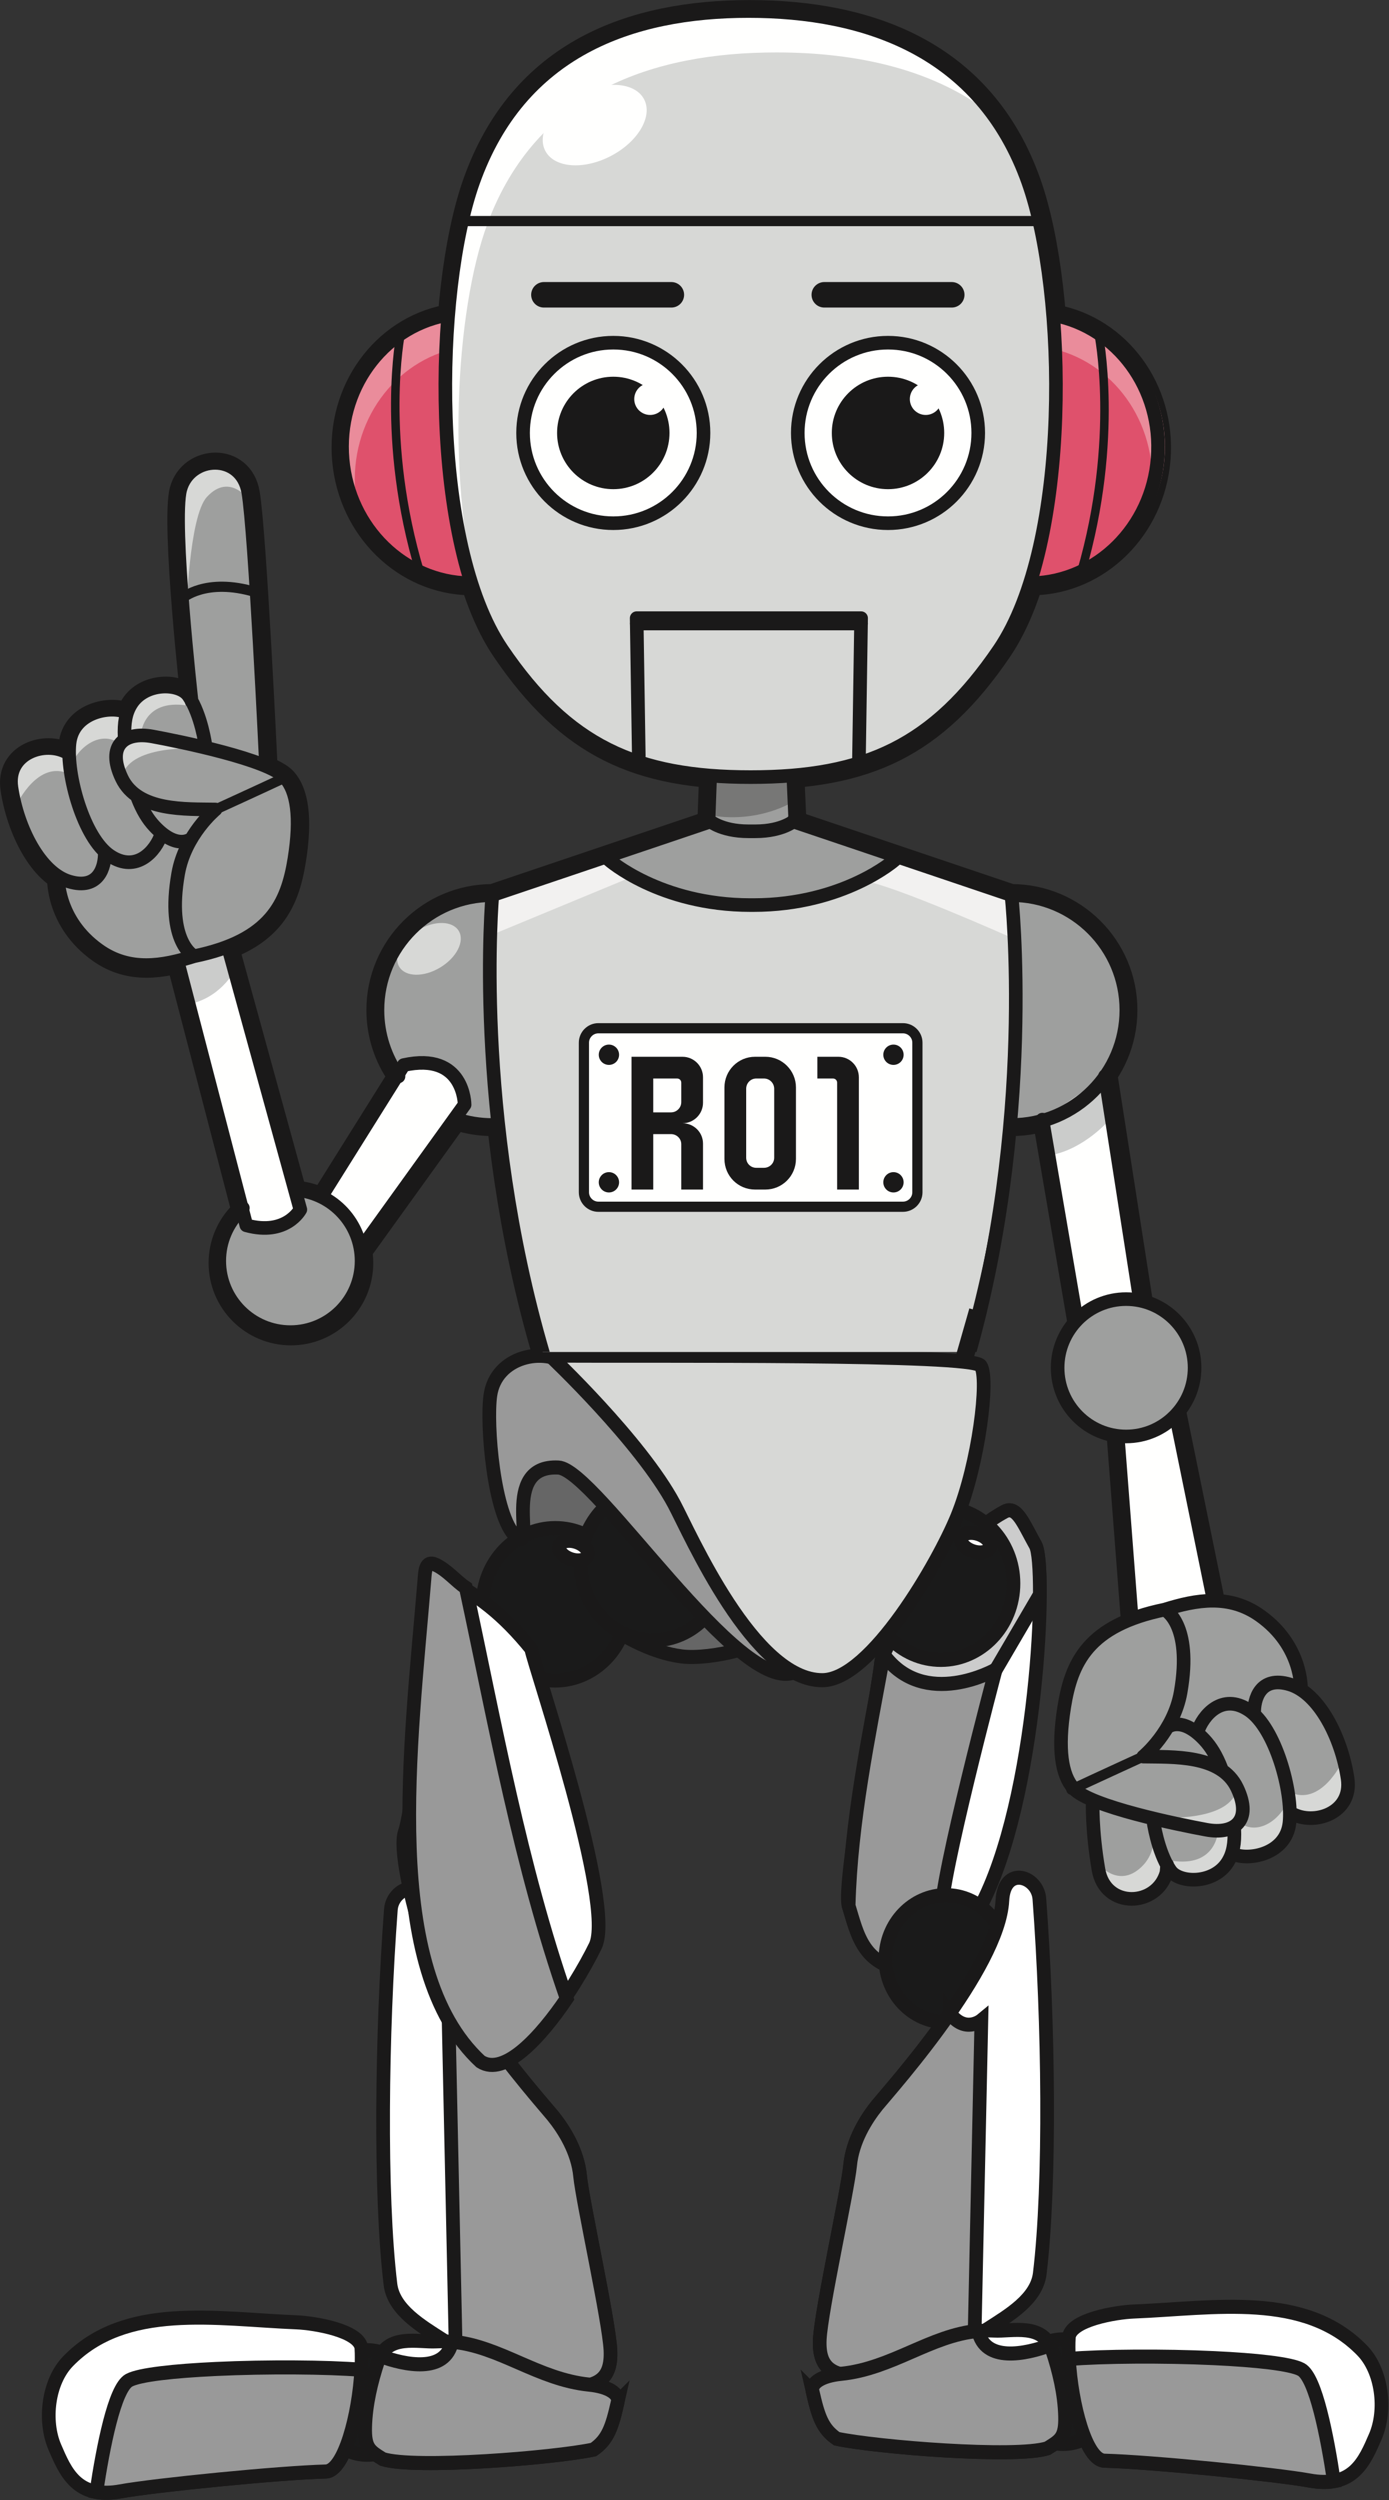 <?xml version="1.0" encoding="UTF-8" standalone="no"?>
<svg
   xmlns:dc="http://purl.org/dc/elements/1.1/"
   xmlns:cc="http://creativecommons.org/ns#"
   xmlns:rdf="http://www.w3.org/1999/02/22-rdf-syntax-ns#"
   xmlns:svg="http://www.w3.org/2000/svg"
   xmlns="http://www.w3.org/2000/svg"
   xmlns:sodipodi="http://sodipodi.sourceforge.net/DTD/sodipodi-0.dtd"
   xmlns:inkscape="http://www.inkscape.org/namespaces/inkscape"
   id="svg21277"
   version="1.1"
   viewBox="0 0 216.263 389.134"
   height="389.134mm"
   width="216.263mm"
   sodipodi:docname="fullrobot.svg"
   inkscape:version="0.92.1 r15371">
  <rect x="0" y="0" width="216.263" height="389.134" fill="#333333" stroke="none"/>
  <sodipodi:namedview
     pagecolor="#ffffff"
     bordercolor="#666666"
     borderopacity="1"
     objecttolerance="10"
     gridtolerance="10"
     guidetolerance="10"
     inkscape:pageopacity="0"
     inkscape:pageshadow="2"
     inkscape:window-width="1366"
     inkscape:window-height="706"
     id="namedview4611"
     showgrid="false"
     inkscape:zoom="0.18567528"
     inkscape:cx="1175.503"
     inkscape:cy="655.20198"
     inkscape:window-x="-8"
     inkscape:window-y="-8"
     inkscape:window-maximized="1"
     inkscape:current-layer="layer1"
     inkscape:snap-global="false"
     fit-margin-top="0"
     fit-margin-left="0"
     fit-margin-right="0"
     fit-margin-bottom="0" />
  <defs
     id="defs21271">
    <clipPath
       id="Clip_1">
      <path
         id="path20217"
         d="M 0.3,2.5 H 795 V 825 H 0.3 Z"
         inkscape:connector-curvature="0" />
    </clipPath>
    <clipPath
       id="Clip_2">
      <path
         id="path20220"
         d="M 0.3,2.5 H 795 V 825 H 0.3 Z"
         inkscape:connector-curvature="0" />
    </clipPath>
    <clipPath
       id="Clip_3">
      <path
         id="path20223"
         d="M 0.3,2.5 H 795 V 825 H 0.3 Z"
         inkscape:connector-curvature="0" />
    </clipPath>
    <clipPath
       id="Clip_4">
      <path
         id="path20226"
         d="M 0.3,2.5 H 795 V 825 H 0.3 Z"
         inkscape:connector-curvature="0" />
    </clipPath>
    <clipPath
       id="Clip_5">
      <path
         id="path20229"
         d="M 0.3,2.5 H 795 V 825 H 0.3 Z"
         inkscape:connector-curvature="0" />
    </clipPath>
  </defs>
  <g
     id="layer1"
     transform="translate(206.018,-21.859)">
    <g
       id="g4727">
      <g
         style="stroke:#1a1919;stroke-opacity:1"
         transform="matrix(0.71,0,0,0.73,487.927,-32.705)"
         id="g21269">
        <g
           style="stroke:#1a1919;stroke-opacity:1"
           transform="translate(-1105.303,-26.663)"
           id="layer2">
          <path
             d="m 348.25,423.69 c -13.824,7.151 -26.986,29.258 -27.136,32.285 -0.15,3.027 -8.526,47.312 -7.113,51.734 1.97,6.166 3.147,13.051 13.475,13.815 10.329,0.764 12.049,-7.459 15.329,-13.4 12.6,-22.829 14.82,-72.689 12.17,-77.274 -2.649,-4.585 -4.099,-8.518 -6.725,-7.16 z"
             style="fill:#ffffff;stroke:#1a1919;stroke-width:3;stroke-miterlimit:4;stroke-dasharray:none;stroke-opacity:1"
             id="path3689"
             inkscape:connector-curvature="0" />
          <path
             d="m 240.86,412.05 c -0.537,10.846 -1.614,14.033 0.185,16.697 7.067,10.464 23.103,24.236 36.396,25.823 6.283,0.75 20.088,-2.292 20.541,-6.316 0.452,-4.023 -5.049,-35.902 -5.049,-35.902 l -52.072,-0.303 z"
             style="fill:#666666;stroke:#1a1919;stroke-width:3;stroke-miterlimit:4;stroke-dasharray:none;stroke-opacity:1"
             id="path3897"
             inkscape:connector-curvature="0" />
          <ellipse
             transform="matrix(0.999,0.049,-0.049,0.999,71.313,182.17)"
             style="fill:#1a1a1a;stroke:#1a1919;stroke-width:3;stroke-miterlimit:4;stroke-dasharray:none;stroke-opacity:1"
             id="path3901"
             cx="190.893"
             cy="252.184"
             rx="15.893"
             ry="16.25" />
          <ellipse
             transform="matrix(0.999,0.049,-0.049,0.999,92.836,173.58)"
             style="fill:#1a1a1a;stroke:#1a1919;stroke-width:3;stroke-miterlimit:4;stroke-dasharray:none;stroke-opacity:1"
             id="path3909"
             cx="190.893"
             cy="252.184"
             rx="15.893"
             ry="16.25" />
          <path
             d="m 252.46,392.4 c -5.208,-3.957 -15.767,-1.862 -17.009,6.49 -0.919,6.179 0.744,25.827 5.589,30.113 4.845,4.285 -3.791,-15.359 9.325,-14.709 8.134,0.403 39.909,49.142 51.954,43.534 4.284,-1.994 -43.289,-68.775 -49.858,-65.428 z"
             style="fill:#999999;stroke:#1a1919;stroke-width:3;stroke-miterlimit:4;stroke-dasharray:none;stroke-opacity:1"
             id="path3895"
             inkscape:connector-curvature="0" />
          <g
             style="stroke:#1a1919;stroke-opacity:1"
             id="g21167"
             transform="matrix(-1,0,0,1,569.468,2.305)">
            <ellipse
               transform="matrix(0.685,0.034,-0.034,0.685,238.86,432.09)"
               style="fill:#1a1a1a;stroke:#1a1919;stroke-width:4.376;stroke-miterlimit:4;stroke-dasharray:none;stroke-opacity:1"
               id="ellipse21151"
               cx="190.893"
               cy="252.184"
               rx="15.893"
               ry="16.25" />
            <path
               d="m 306.1,611.24 c 1.251,5.372 2.147,8.005 5.314,10.124 8.662,1.79 39.233,4.17 46.17,2.033 2.823,-1.711 4.01,-2.313 3.881,-6.888 -0.134,-4.751 -1.313,-9.548 -2.844,-14.047 -1.993,-5.856 -8.802,-3.958 -12.689,-4.168 -12.16,-0.656 -21.163,7.998 -33.579,9.21 -4.33,0.423 -6.658,1.999 -6.253,3.736 z"
               style="fill:#ffffff;stroke:#1a1919;stroke-width:3;stroke-miterlimit:4;stroke-dasharray:none;stroke-opacity:1"
               id="path21153"
               inkscape:connector-curvature="0" />
            <ellipse
               transform="matrix(0.832,0.041,-0.041,0.832,186.85,301.36)"
               style="fill:#1a1a1a;stroke:#1a1919;stroke-width:3.601;stroke-miterlimit:4;stroke-dasharray:none;stroke-opacity:1"
               id="ellipse21155"
               cx="190.893"
               cy="252.184"
               rx="15.893"
               ry="16.25" />
            <path
               d="m 347.73,506.6 c -0.771,14.522 -25.026,40.733 -27.446,43.648 -2.42,2.914 -5.432,7.569 -5.946,12.854 -0.515,5.284 -6.332,30.863 -6.641,37.093 -0.325,6.558 3.232,7.472 7.949,7.979 8.689,0.934 21.41,-5.576 28.824,-10.204 4.655,-2.906 10.783,-6.376 11.458,-11.822 2.384,-19.253 1.94,-53.622 -0.089,-79.904 -0.374,-4.847 -7.708,-7.191 -8.109,0.357 z"
               style="fill:#ffffff;stroke:#1a1919;stroke-width:3;stroke-miterlimit:4;stroke-dasharray:none;stroke-opacity:1"
               id="path21157"
               inkscape:connector-curvature="0" />
            <path
               d="m 362.29,599.86 c -0.487,9.837 3.11,26.062 7.806,26.177 10.102,0.247 37.633,2.928 45.049,4.253 9.532,1.703 12.049,-4.17 14.372,-9.402 2.512,-5.659 1.488,-13.964 -2.884,-18.348 -12.558,-12.591 -32.389,-9.004 -50.159,-8.299 -3.859,0.153 -13.994,1.761 -14.185,5.619 z"
               style="fill:#ffffff;stroke:#1a1919;stroke-width:3;stroke-miterlimit:4;stroke-dasharray:none;stroke-opacity:1"
               id="path21159"
               inkscape:connector-curvature="0" />
            <path
               d="m 336.19,530.63 c -6.91,9.662 -14.588,18.038 -15.896,19.613 -2.42,2.914 -5.441,7.562 -5.955,12.846 -0.515,5.284 -6.347,30.862 -6.655,37.091 -0.325,6.558 3.241,7.49 7.958,7.997 7.665,0.824 18.455,-4.148 25.984,-8.507 l 1.497,-67.509 c 0,0 -3.581,2.887 -6.933,-1.532 z"
               style="fill:#999999;stroke:#1a1919;stroke-width:3;stroke-miterlimit:4;stroke-dasharray:none;stroke-opacity:1"
               id="path21161"
               inkscape:connector-curvature="0" />
            <path
               d="m 342.44,598.37 c -10.464,0.912 -18.887,8.056 -30.083,9.148 -4.33,0.423 -6.659,1.989 -6.254,3.727 1.251,5.372 2.151,8 5.319,10.119 8.662,1.79 39.238,4.173 46.175,2.036 2.823,-1.711 4.006,-2.305 3.876,-6.879 -0.134,-4.751 -1.308,-9.564 -2.839,-14.064 -0.13,-0.382 -0.312,-0.706 -0.481,-1.025 -5.414,1.934 -14.296,3.728 -15.712,-3.062 z"
               style="fill:#999999;stroke:#1a1919;stroke-width:3;stroke-miterlimit:4;stroke-dasharray:none;stroke-opacity:1"
               id="path21163"
               inkscape:connector-curvature="0" />
            <path
               d="m 394.22,604.18 c -11.221,-0.513 -24.445,-0.414 -31.891,0.173 0.523,9.61 3.749,21.594 7.78,21.693 10.102,0.247 37.617,2.907 45.033,4.232 2.071,0.37 3.804,0.366 5.282,0.105 -1.478,-9.546 -3.984,-22.104 -7.176,-23.79 -2.287,-1.208 -9.991,-2 -19.029,-2.413 z"
               style="fill:#999999;stroke:#1a1919;stroke-width:3;stroke-miterlimit:4;stroke-dasharray:none;stroke-opacity:1"
               id="path21165"
               inkscape:connector-curvature="0" />
          </g>
          <path
             d="m 244.4,452.93 c 0.809,4.086 18.539,54.522 14.054,63.402 -4.485,8.88 -17.087,28.484 -24.934,23.544 -7.846,-4.94 -19.189,-41.406 -16.846,-47.864 2.343,-6.458 7.011,-55.039 7.011,-55.039 8.721,4.075 14.501,8.516 20.715,15.956 z"
             style="fill:#ffffff;stroke:#1a1919;stroke-width:3;stroke-miterlimit:4;stroke-dasharray:none;stroke-opacity:1"
             id="path3911"
             inkscape:connector-curvature="0" />
          <path
             d="m 223.42,435 c -2.274,-1.007 -2.291,1.528 -2.429,3.135 -2.978,35.453 -9.665,82.929 12.287,102.8 5.263,3.313 13.252,-5.283 18.91,-13.412 -10.18,-28.417 -15.63,-58.25 -22.114,-87.598 -2.379,-1.571 -3.971,-3.671 -6.653,-4.924 z"
             style="fill:#999999;stroke:#1a1919;stroke-width:3;stroke-miterlimit:4;stroke-dasharray:none;stroke-opacity:1"
             id="path3674"
             inkscape:connector-curvature="0" />
          <path
             d="m 349.2,423.42 c -0.296,0.013 -0.624,0.096 -0.952,0.266 -13.824,7.151 -26.98,29.265 -27.13,32.292 -0.024,0.477 -0.295,2.201 -0.656,4.41 l 19.153,8.113 16.331,-27.132 c 0.018,-5.513 -0.299,-9.403 -0.949,-10.529 -2.318,-4.012 -3.724,-7.515 -5.796,-7.421 z"
             style="fill:#cccccc;stroke:#1a1919;stroke-width:3;stroke-miterlimit:4;stroke-dasharray:none;stroke-opacity:1"
             id="path3896"
             inkscape:connector-curvature="0" />
          <ellipse
             transform="matrix(0.999,0.049,-0.049,0.999,155.92,177.77)"
             style="fill:#1a1a1a;stroke:#1a1919;stroke-width:3;stroke-miterlimit:4;stroke-dasharray:none;stroke-opacity:1"
             id="path3905"
             cx="190.893"
             cy="252.184"
             rx="15.893"
             ry="16.25" />
          <path
             d="m 248.51,390.43 c 23.255,0.14 92.566,-0.473 94.459,2.149 1.893,2.622 -0.442,20.897 -5.13,32.11 -4.128,9.874 -18.925,34.866 -29.544,34.947 -15.1,0.116 -29.049,-31.176 -32.53,-37.515 -7.422,-13.516 -27.255,-31.691 -27.255,-31.691 z"
             style="fill:#d7d8d6;fill-opacity:1;stroke:#1a1919;stroke-width:3;stroke-miterlimit:4;stroke-dasharray:none;stroke-opacity:1"
             id="path3893"
             inkscape:connector-curvature="0" />
          <path
             d="m 321.7,454.19 c -3.299,17.559 -7.209,35.587 -7.688,53.529 1.97,6.166 3.13,13.043 13.459,13.808 4.027,0.298 6.749,-0.773 8.761,-2.539 -1.636,-2.557 -1.727,-7.147 -1.852,-9.63 -0.36,-7.169 11.88,-51.981 11.88,-51.981 0,0 -15.624,8.681 -24.56,-3.187 z"
             style="fill:#999999;stroke:#1a1919;stroke-width:3;stroke-miterlimit:4;stroke-dasharray:none;stroke-opacity:1"
             id="path3890"
             inkscape:connector-curvature="0" />
          <g
             style="stroke:#1a1919;stroke-opacity:1"
             id="g21149">
            <ellipse
               ry="16.25"
               rx="15.893"
               cy="252.184"
               cx="190.893"
               id="path3699"
               style="fill:#1a1a1a;stroke:#1a1919;stroke-width:4.376;stroke-miterlimit:4;stroke-dasharray:none;stroke-opacity:1"
               transform="matrix(0.685,0.034,-0.034,0.685,238.86,432.09)" />
            <path
               id="path3697"
               style="fill:#ffffff;stroke:#1a1919;stroke-width:3;stroke-miterlimit:4;stroke-dasharray:none;stroke-opacity:1"
               d="m 306.1,611.24 c 1.251,5.372 2.147,8.005 5.314,10.124 8.662,1.79 39.233,4.17 46.17,2.033 2.823,-1.711 4.01,-2.313 3.881,-6.888 -0.134,-4.751 -1.313,-9.548 -2.844,-14.047 -1.993,-5.856 -8.802,-3.958 -12.689,-4.168 -12.16,-0.656 -21.163,7.998 -33.579,9.21 -4.33,0.423 -6.658,1.999 -6.253,3.736 z"
               inkscape:connector-curvature="0" />
            <ellipse
               ry="16.25"
               rx="15.893"
               cy="252.184"
               cx="190.893"
               id="path3691"
               style="fill:#1a1a1a;stroke:#1a1919;stroke-width:3.601;stroke-miterlimit:4;stroke-dasharray:none;stroke-opacity:1"
               transform="matrix(0.832,0.041,-0.041,0.832,186.85,301.36)" />
            <path
               id="path3693"
               style="fill:#ffffff;stroke:#1a1919;stroke-width:3;stroke-miterlimit:4;stroke-dasharray:none;stroke-opacity:1"
               d="m 347.73,506.6 c -0.771,14.522 -25.026,40.733 -27.446,43.648 -2.42,2.914 -5.432,7.569 -5.946,12.854 -0.515,5.284 -6.332,30.863 -6.641,37.093 -0.325,6.558 3.232,7.472 7.949,7.979 8.689,0.934 21.41,-5.576 28.824,-10.204 4.655,-2.906 10.783,-6.376 11.458,-11.822 2.384,-19.253 1.94,-53.622 -0.089,-79.904 -0.374,-4.847 -7.708,-7.191 -8.109,0.357 z"
               inkscape:connector-curvature="0" />
            <path
               id="path3695"
               style="fill:#ffffff;stroke:#1a1919;stroke-width:3;stroke-miterlimit:4;stroke-dasharray:none;stroke-opacity:1"
               d="m 362.29,599.86 c -0.487,9.837 3.11,26.062 7.806,26.177 10.102,0.247 37.633,2.928 45.049,4.253 9.532,1.703 12.049,-4.17 14.372,-9.402 2.512,-5.659 1.488,-13.964 -2.884,-18.348 -12.558,-12.591 -32.389,-9.004 -50.159,-8.299 -3.859,0.153 -13.994,1.761 -14.185,5.619 z"
               inkscape:connector-curvature="0" />
            <path
               id="path3902"
               style="fill:#999999;stroke:#1a1919;stroke-width:3;stroke-miterlimit:4;stroke-dasharray:none;stroke-opacity:1"
               d="m 336.19,530.63 c -6.91,9.662 -14.588,18.038 -15.896,19.613 -2.42,2.914 -5.441,7.562 -5.955,12.846 -0.515,5.284 -6.347,30.862 -6.655,37.091 -0.325,6.558 3.241,7.49 7.958,7.997 7.665,0.824 18.455,-4.148 25.984,-8.507 l 1.497,-67.509 c 0,0 -3.581,2.887 -6.933,-1.532 z"
               inkscape:connector-curvature="0" />
            <path
               id="path3907"
               style="fill:#999999;stroke:#1a1919;stroke-width:3;stroke-miterlimit:4;stroke-dasharray:none;stroke-opacity:1"
               d="m 342.44,598.37 c -10.464,0.912 -18.887,8.056 -30.083,9.148 -4.33,0.423 -6.659,1.989 -6.254,3.727 1.251,5.372 2.151,8 5.319,10.119 8.662,1.79 39.238,4.173 46.175,2.036 2.823,-1.711 4.006,-2.305 3.876,-6.879 -0.134,-4.751 -1.308,-9.564 -2.839,-14.064 -0.13,-0.382 -0.312,-0.706 -0.481,-1.025 -5.414,1.934 -14.296,3.728 -15.712,-3.062 z"
               inkscape:connector-curvature="0" />
            <path
               id="path3913"
               style="fill:#999999;stroke:#1a1919;stroke-width:3;stroke-miterlimit:4;stroke-dasharray:none;stroke-opacity:1"
               d="m 394.22,604.18 c -11.221,-0.513 -24.445,-0.414 -31.891,0.173 0.523,9.61 3.749,21.594 7.78,21.693 10.102,0.247 37.617,2.907 45.033,4.232 2.071,0.37 3.804,0.366 5.282,0.105 -1.478,-9.546 -3.984,-22.104 -7.176,-23.79 -2.287,-1.208 -9.991,-2 -19.029,-2.413 z"
               inkscape:connector-curvature="0" />
          </g>
          <ellipse
             transform="matrix(0.953,0.302,-0.302,0.953,140.09,142.75)"
             style="fill:#ffffff;stroke:#1a1919;stroke-width:3;stroke-miterlimit:4;stroke-dasharray:none;stroke-opacity:1"
             id="path4023"
             cx="195.756"
             cy="241.492"
             rx="3.309"
             ry="1.93" />
          <ellipse
             transform="matrix(0.953,0.302,-0.302,0.953,228.23,141.05)"
             style="fill:#ffffff;stroke:#1a1919;stroke-width:3;stroke-miterlimit:4;stroke-dasharray:none;stroke-opacity:1"
             id="path4025"
             cx="195.756"
             cy="241.492"
             rx="3.309"
             ry="1.93" />
        </g>
      </g>
      <g
         transform="matrix(0.265,0,0,0.265,-211.733,13.663)"
         clip-path="url(#Clip_1)"
         id="g20236">
        <path
           inkscape:connector-curvature="0"
           d="m 283.68,216.45 c -37.49,7.35 -64.07,43.68 -60.475,84.705 3.59,41.035 36.08,72.18 74.28,72.895 M 626.66,138.105 c 23.005,64.82 25.42,212.5 -17.08,275 -38.37,56.425 -78.75,75 -146.25,75 -67.5,0 -107.88,-18.575 -146.25,-75 -42.5,-62.5 -40.085,-210.18 -17.08,-275 27.5,-77.5 92.91,-100.63 162.08,-100.63 69.17,0 137.08,23.13 164.58,100.63 z m 14.94,78.235 c 37.555,7.02 64.455,43.115 61.215,84.17 -3.235,41.065 -35.45,72.49 -73.64,73.54 M 438.79,513.48 310.835,556.665 c 0,0 -11.67,128.125 30,269.795 M 255.7,663.12 c -7.79,-11.01 -12.365,-24.445 -12.365,-38.955 0,-37.28 30.22,-67.5 67.5,-67.5 m 0,135 c -7.405,0 -14.53,-1.19 -21.2,-3.39 m 198.075,-200.57 1.105,24.795 c 0,0 -6.865,6.665 -23.52,6.665 h -3.92 c -16.66,0 -23.52,-6.665 -23.52,-6.665 l 0.895,-24.58 m 48.685,25.41 128.4,43.335 c 0,0 11.665,128.125 -30,269.795 m 30,-134.795 c 37.28,0 67.5,-30.215 67.5,-67.5 0,-37.28 -30.22,-67.5 -67.5,-67.5 M 547.5,535.835 c 0,0 -29.995,26.665 -83.33,26.665 h -1.67 c -53.335,0 -83.33,-26.665 -83.33,-26.665 M 163.05,742.94 c 0.48,-0.47 0.97,-0.935 1.47,-1.385 m 31.7,-10.56 c 21.385,1.885 38.155,19.84 38.155,41.715 0,23.125 -18.75,41.875 -41.875,41.875 -23.125,0 -41.875,-18.75 -41.875,-41.875 0,-11.645 4.75,-22.175 12.425,-29.77 M 135.81,593.465 c 45.05,-9.215 54.825,-31.1 59.02,-57.175 3.98,-24.77 1.5,-40.09 -5.49,-47.87 -9.575,-10.655 -61.81,-21.245 -78.065,-24.24 -16.255,-2.99 -27.24,5.255 -18.02,24.58 9.45,19.795 38.115,18.05 55.165,18.39 0,0 -17.94,14.7 -21.98,37.815 -7.06,40.4 9.37,48.5 9.37,48.5 z m -80.075,-46.76 c 0,0 -1.055,25.44 24.055,43.245 18.025,12.78 37.415,9.33 56.02,3.515 M 95.015,466.44 c -0.415,-8.615 0.655,-16.31 3.77,-21.305 8.115,-13.03 28.575,-12.62 33.815,-4.76 7.555,11.34 9.895,29.18 9.895,29.18 m -8.82,55.09 c 0,0 -8.105,6.365 -21.2,-7.64 -3.845,-4.11 -7.45,-10.645 -10.385,-18.225 m -6.095,-48.71 c -9.075,-4.31 -31.535,-0.48 -33.505,18.245 -1.945,18.36 8.265,55.65 23.875,66.09 15.61,10.445 26.98,-3.015 30.18,-12.725 m -33.31,10.635 C 83.51,541.04 79.57,554.71 62.375,549.56 45.18,544.415 31.925,518.4 28.34,494.26 25.295,473.77 48.38,466.37 61.28,473.84 m 73.08,-30.2 c 0,0 -11.845,-105.61 -6.655,-124.83 5.49,-20.31 35.99,-21.74 39.99,1.725 4,23.465 10.415,159.98 10.415,159.98 m -21.545,110.29 41.77,151.695 c 0,0 -8.235,15.73 -31.775,9.27 L 126.565,598.305 M 235,764.165 l 60,-83.33 c 0,0 0,-31.25 -35.835,-23.335 l -47.5,75.835 M 635,689.585 658.75,828.335 M 671.875,663.96 697.5,828.335"
           id="path20234"
           style="fill-opacity:0;stroke:#1a1919;stroke-width:13;stroke-linecap:round;stroke-linejoin:round" />
      </g>
      <path
         inkscape:connector-curvature="0"
         d="m -41.976,70.903 c 9.936,1.857 17.054,11.408 16.196,22.27 -0.856,10.865 -9.379,19.18 -19.484,19.457"
         id="path20238"
         style="fill:#df516c;stroke-width:0.265" />
      <path
         inkscape:connector-curvature="0"
         d="m -48.793,160.948 c 9.864,0 17.859,7.996 17.859,17.859 0,9.865 -7.996,17.859 -17.859,17.859 l -7.276,-0.22 1.984,-30.207 5.292,-5.292"
         id="path20240"
         style="fill:#9e9f9e;stroke-width:0.265" />
      <g
         transform="matrix(0.265,0,0,0.265,-211.733,13.663)"
         clip-path="url(#Clip_2)"
         id="g20246">
        <path
           inkscape:connector-curvature="0"
           d="m 310.835,691.665 c -7.405,0 -14.53,-1.19 -21.2,-3.39 L 255.7,663.12 c -7.79,-11.01 -12.365,-24.445 -12.365,-38.955 0,-37.28 30.22,-67.5 67.5,-67.5 L 342.5,637.5 310.835,691.665"
           id="path20242"
           style="fill:#9e9f9e" />
        <path
           inkscape:connector-curvature="0"
           d="m 585.835,826.46 c 41.665,-141.67 30,-269.795 30,-269.795 l -128.4,-43.335 -48.645,0.15 -127.955,43.185 c 0,0 -11.67,128.125 30,269.795 h 245"
           id="path20244"
           style="fill:#d7d8d6" />
      </g>
      <path
         inkscape:connector-curvature="0"
         d="m -168.593,210.233 c 0.127,-0.124 0.257,-0.247 0.389,-0.366"
         id="path20248"
         style="fill:#d7d8d6;stroke-width:0.265" />
      <path
         inkscape:connector-curvature="0"
         d="m -159.816,207.072 c 5.658,0.499 10.095,5.249 10.095,11.037 0,6.118 -4.961,11.079 -11.079,11.079 -6.118,0 -11.079,-4.961 -11.079,-11.079 0,-3.081 1.257,-5.867 3.287,-7.877"
         id="path20250"
         style="fill:#9e9f9e;stroke-width:0.265" />
      <path
         inkscape:connector-curvature="0"
         d="m -175.8,170.684 c 11.355,-2.602 14.342,-7.833 15.507,-14.199 1.195,-6.529 0.505,-11.536 -1.344,-13.594 -2.533,-2.819 -16.354,-5.621 -20.655,-6.413 -4.301,-0.791 -7.207,1.39 -4.768,6.503 2.5,5.237 10.085,4.776 14.596,4.866 0,0 -4.747,3.889 -5.816,10.005 -1.868,10.689 2.479,12.832 2.479,12.832"
         id="path20252"
         style="fill:#9e9f9e;stroke-width:0.265" />
      <path
         inkscape:connector-curvature="0"
         d="m -186.593,137.076 c -0.11,-2.279 0.173,-4.315 0.997,-5.637 2.147,-3.448 7.56,-3.339 8.947,-1.259 1.999,3 2.618,7.721 2.618,7.721"
         id="path20254"
         style="fill:#9e9f9e;stroke-width:0.265" />
      <path
         inkscape:connector-curvature="0"
         d="m -186.334,132.744 c -2.401,-1.14 -8.344,-0.127 -8.865,4.827 -0.515,4.858 2.187,14.724 6.317,17.486 4.13,2.764 7.138,-0.798 7.985,-3.367"
         id="path20256"
         style="fill:#9e9f9e;stroke-width:0.265" />
      <path
         inkscape:connector-curvature="0"
         d="m -195.519,139.033 c -3.413,-1.976 -9.521,-0.018 -8.715,5.403 0.949,6.387 4.456,13.27 9.005,14.631 4.55,1.363 5.592,-2.254 5.519,-4.563"
         id="path20258"
         style="fill:#9e9f9e;stroke-width:0.265" />
      <path
         inkscape:connector-curvature="0"
         d="m -196.986,158.312 c 0,0 0.315,6.428 6.365,11.442 4.962,4.114 9.899,2.469 14.822,0.93 l 10.132,-19.848 -4.479,-5.986 -19.678,0.249 c 0,0 -7.542,10.222 -7.161,13.213"
         id="path20260"
         style="fill:#9e9f9e;stroke-width:0.265" />
      <path
         inkscape:connector-curvature="0"
         d="m -164.608,140.8 c 0,0 -1.587,-36.456 -2.646,-42.664 -1.058,-6.208 -8.299,-5.208 -10.581,-0.458 -2.279,4.751 1.376,30.469 1.376,30.469 l 1.433,10.172 10.418,2.48"
         id="path20262"
         style="fill:#9e9f9e;stroke-width:0.265" />
      <path
         inkscape:connector-curvature="0"
         d="m -170.308,169.98 11.052,40.136 c 0,0 -2.179,4.162 -8.407,2.453 l -10.582,-40.604"
         id="path20264"
         style="fill:#fffffe;stroke-width:0.265" />
      <g
         transform="matrix(0.265,0,0,0.265,-211.733,13.663)"
         clip-path="url(#Clip_3)"
         id="g20270">
        <path
           inkscape:connector-curvature="0"
           d="m 235,764.165 60,-83.33 c 0,0 0,-31.25 -35.835,-23.335 l -47.5,75.835 23.335,30.83"
           id="path20266"
           style="fill:#fffffe" />
        <path
           inkscape:connector-curvature="0"
           d="M 671.875,663.96 697.5,828.335 H 658.75 L 635,689.585 671.875,663.96"
           id="path20268"
           style="fill:#fffffe" />
      </g>
      <path
         inkscape:connector-curvature="0"
         d="m -95.568,142.474 -0.316,6.788 -15.527,6.174 c 0,0 7.936,7.055 22.048,7.055 h 0.442 c 14.112,0 22.048,-7.055 22.048,-7.055 l -15.527,-6.174 -0.333,-6.788"
         id="path20272"
         style="fill:#9e9f9e;stroke-width:0.265" />
      <path
         inkscape:connector-curvature="0"
         d="m -133.023,112.631 c -10.107,-0.189 -18.703,-8.43 -19.653,-19.287 -0.951,-10.855 6.081,-20.467 16.001,-22.412 l 3.436,2.924 2.867,35.498 -2.65,3.277"
         id="path20274"
         style="fill:#df516c;stroke-width:0.265" />
      <path
         inkscape:connector-curvature="0"
         d="m -150.692,98.415 c -0.951,-10.855 6.081,-20.466 16.001,-22.41 l 1.745,1.484 -0.294,-3.633 -3.436,-2.924 c -9.919,1.945 -16.952,11.557 -16.001,22.412 0.274,3.125 1.196,6.021 2.59,8.582 -0.286,-1.135 -0.5,-2.303 -0.606,-3.511"
         id="path20276"
         style="fill:#ea8c9b;stroke-width:0.265" />
      <path
         inkscape:connector-curvature="0"
         d="m -26.711,98.415 c 0.951,-10.855 -6.081,-20.466 -16.001,-22.41 l -1.745,1.484 0.292,-3.633 3.437,-2.924 c 9.919,1.945 16.952,11.557 16.001,22.412 -0.274,3.125 -1.196,6.021 -2.592,8.582 0.287,-1.135 0.501,-2.303 0.607,-3.511"
         id="path20278"
         style="fill:#ea8c9b;stroke-width:0.265" />
      <path
         inkscape:connector-curvature="0"
         d="m -45.929,50.204 c 6.087,17.15 6.726,56.224 -4.519,72.76 -10.152,14.929 -20.836,19.844 -38.695,19.844 -17.859,0 -28.543,-4.915 -38.695,-19.844 -11.245,-16.536 -10.606,-55.61 -4.519,-72.76 7.276,-20.505 24.582,-26.625 42.884,-26.625 18.301,0 36.269,6.12 43.545,26.625"
         id="path20280"
         style="fill:#d7d8d6;stroke-width:0.265" />
      <path
         inkscape:connector-curvature="0"
         d="m -130.112,56.645 c 7.631,-20.505 25.781,-26.625 44.975,-26.625 12.472,0 24.794,2.589 33.991,10.025 C -60.026,27.602 -74.64,23.579 -89.474,23.579 c -18.301,0 -35.608,6.12 -42.884,26.625 -5.42,15.274 -6.513,47.924 1.255,66.569 -5.54,-19.008 -4.084,-46.491 0.991,-60.128"
         id="path20282"
         style="fill:#fffffe;stroke-width:0.265" />
      <path
         inkscape:connector-curvature="0"
         d="m -96.543,89.243 c 0,7.845 -6.342,14.204 -14.166,14.204 -7.824,0 -14.164,-6.359 -14.164,-14.204 0,-7.845 6.341,-14.203 14.164,-14.203 7.824,0 14.166,6.358 14.166,14.203"
         id="path20284"
         style="fill:#fffffe;stroke-width:0.265" />
      <path
         inkscape:connector-curvature="0"
         d="m -81.744,89.243 c 0,7.845 6.345,14.204 14.167,14.204 7.824,0 14.166,-6.359 14.166,-14.204 0,-7.845 -6.342,-14.203 -14.166,-14.203 -7.822,0 -14.167,6.358 -14.167,14.203"
         id="path20286"
         style="fill:#fffffe;stroke-width:0.265" />
      <path
         inkscape:connector-curvature="0"
         d="m -63.18,207.424 c 0,1.238 -1.013,2.252 -2.25,2.252 h -47.424 c -1.238,0 -2.25,-1.013 -2.25,-2.252 v -23.279 c 0,-1.238 1.012,-2.25 2.25,-2.25 h 47.424 c 1.237,0 2.25,1.012 2.25,2.25 v 23.279"
         id="path20288"
         style="fill:#fffffe;stroke-width:0.265" />
      <path
         inkscape:connector-curvature="0"
         d="m -63.18,207.424 c 0,1.238 -1.013,2.252 -2.25,2.252 h -47.424 c -1.238,0 -2.25,-1.013 -2.25,-2.252 v -23.279 c 0,-1.238 1.012,-2.25 2.25,-2.25 h 47.424 c 1.237,0 2.25,1.012 2.25,2.25 z"
         id="path20290"
         style="fill-opacity:0;stroke:#1a1919;stroke-width:1.587" />
      <path
         inkscape:connector-curvature="0"
         d="m -104.309,194.988 h 2.766 c 0.882,0 1.597,-0.716 1.597,-1.598 v -3.027 c 0,-0.359 -0.286,-0.644 -0.643,-0.644 h -3.72 z m 4.363,12.015 v -7.056 c 0,-0.882 -0.714,-1.573 -1.597,-1.573 h -2.766 v 8.629 h -3.384 v -20.669 h 7.937 c 1.763,0 3.196,1.43 3.196,3.195 v 3.957 c 0,1.765 -1.433,3.195 -3.196,3.195 1.763,0 3.196,1.408 3.196,3.171 v 7.152 h -3.387"
         id="path20292"
         style="fill:#1a1919;stroke-width:0.265" />
      <path
         inkscape:connector-curvature="0"
         d="m -85.478,202.044 v -10.728 c 0,-0.882 -0.714,-1.598 -1.597,-1.598 h -1.192 c -0.882,0 -1.573,0.716 -1.573,1.598 v 10.728 c 0,0.882 0.691,1.573 1.573,1.573 h 1.192 c 0.882,0 1.597,-0.691 1.597,-1.573 z m -2.978,-15.711 h 1.597 c 2.622,0 4.768,2.146 4.768,4.768 v 11.134 c 0,2.646 -2.146,4.768 -4.768,4.768 h -1.597 c -2.647,0 -4.769,-2.122 -4.769,-4.768 v -11.134 c 0,-2.622 2.122,-4.768 4.769,-4.768"
         id="path20294"
         style="fill:#1a1919;stroke-width:0.265" />
      <path
         inkscape:connector-curvature="0"
         d="m -78.755,189.718 v -3.385 h 3.265 c 1.765,0 3.195,1.43 3.195,3.195 v 17.474 h -3.385 v -16.64 c 0,-0.359 -0.286,-0.644 -0.644,-0.644 h -2.43"
         id="path20296"
         style="fill:#1a1919;stroke-width:0.265" />
      <path
         inkscape:connector-curvature="0"
         d="m -109.628,186.022 c 0,0.873 -0.709,1.58 -1.582,1.58 -0.873,0 -1.582,-0.706 -1.582,-1.58 0,-0.874 0.709,-1.582 1.582,-1.582 0.873,0 1.582,0.708 1.582,1.582"
         id="path20298"
         style="fill:#1a1919;stroke-width:0.265" />
      <path
         inkscape:connector-curvature="0"
         d="m -109.628,205.873 c 0,0.873 -0.709,1.58 -1.582,1.58 -0.873,0 -1.582,-0.706 -1.582,-1.58 0,-0.874 0.709,-1.582 1.582,-1.582 0.873,0 1.582,0.708 1.582,1.582"
         id="path20300"
         style="fill:#1a1919;stroke-width:0.265" />
      <path
         inkscape:connector-curvature="0"
         d="m -65.326,186.022 c 0,0.873 -0.708,1.58 -1.581,1.58 -0.874,0 -1.582,-0.706 -1.582,-1.58 0,-0.874 0.708,-1.582 1.582,-1.582 0.873,0 1.581,0.708 1.581,1.582"
         id="path20302"
         style="fill:#1a1919;stroke-width:0.265" />
      <path
         inkscape:connector-curvature="0"
         d="m -65.326,205.873 c 0,0.873 -0.708,1.58 -1.581,1.58 -0.874,0 -1.582,-0.706 -1.582,-1.58 0,-0.874 0.708,-1.582 1.582,-1.582 0.873,0 1.581,0.708 1.581,1.582"
         id="path20304"
         style="fill:#1a1919;stroke-width:0.265" />
      <path
         inkscape:connector-curvature="0"
         d="m -178.329,172.138 7.938,-2.811 0.909,3.555 c 0,0 -2.232,4.548 -7.689,5.375 l -1.158,-6.118"
         id="path20306"
         style="fill:#cbcccb;stroke-width:0.265" />
      <path
         inkscape:connector-curvature="0"
         d="m -43.722,196.116 9.757,-6.78 0.628,6.866 c 0,0 -3.803,4.465 -9.095,5.457 l -1.29,-5.543"
         id="path20308"
         style="fill:#cbcccb;stroke-width:0.265" />
      <path
         inkscape:connector-curvature="0"
         d="m -95.978,142.98 13.671,0.11 -0.001,3.417 c 0,0 -5.622,3.748 -13.67,2.15 v -5.677"
         id="path20310"
         style="fill:#777776;stroke-width:0.265" />
      <path
         inkscape:connector-curvature="0"
         d="m -105.732,37.321 c 1.382,2.658 -0.938,6.608 -5.186,8.821 -4.249,2.212 -8.815,1.852 -10.2,-0.808 -1.385,-2.659 0.937,-6.607 5.185,-8.82 4.249,-2.213 8.815,-1.852 10.201,0.807"
         id="path20312"
         style="fill:#fffffe;stroke-width:0.265" />
      <path
         inkscape:connector-curvature="0"
         d="m -134.594,166.743 c 0.966,1.601 -0.321,4.149 -2.879,5.694 -2.557,1.545 -5.412,1.5 -6.379,-0.101 -0.966,-1.599 0.323,-4.147 2.88,-5.693 2.556,-1.545 5.412,-1.502 6.378,0.099"
         id="path20314"
         style="fill:#d7d8d6;stroke-width:0.265" />
      <path
         inkscape:connector-curvature="0"
         d="m -129.491,160.948 18.08,-5.511 3.307,3.086 -21.829,9.039 c 0,0 -1.102,-3.748 0.442,-6.615"
         id="path20316"
         style="fill:#f2f1f0;stroke-width:0.265" />
      <path
         inkscape:connector-curvature="0"
         d="m -66.873,155.436 18.08,5.511 0.221,6.836 c 0,0 -18.301,-8.158 -22.931,-8.82 l 4.63,-3.527"
         id="path20318"
         style="fill:#f2f1f0;stroke-width:0.265" />
      <path
         inkscape:connector-curvature="0"
         d="m -177.006,117.402 c 0,0 0.405,-15.145 3.197,-18.191 3.638,-3.967 6.724,0.661 6.724,0.661 0,0 -0.771,-6.063 -6.174,-6.063 -5.401,0 -5.071,9.481 -5.181,11.687 -0.111,2.205 1.433,11.906 1.433,11.906"
         id="path20320"
         style="fill:#d7d8d6;stroke-width:0.265" />
      <path
         inkscape:connector-curvature="0"
         d="m -203.306,146.886 c 0,0 3.258,-6.83 8.054,-4.568 0.323,-3.321 4.52,-7.166 7.828,-4.743 l 1.254,-0.864 2.053,-0.294 c 0,0 0.165,-5.896 7.332,-4.739 l -2.745,-3.321 c 0,0 -4.465,0.812 -4.498,0.963 -0.033,0.151 -1.714,2.785 -1.714,2.785 l -5.816,0.29 c 0,0 -3.609,2.42 -3.609,3.672 0,0.857 -0.032,1.503 -0.032,1.503 0,0 -6.365,0.811 -6.391,0.831 -1.867,1.427 -2.678,1.763 -2.572,3.664 0.107,1.927 0.856,4.819 0.856,4.819"
         id="path20322"
         style="fill:#d7d8d6;stroke-width:0.265" />
      <path
         inkscape:connector-curvature="0"
         d="m -187.059,142.981 c -0.558,-1.868 -1.729,-5.231 0.889,-6.269 2.618,-1.038 10.872,1.65 10.872,1.65 0,0 -10.943,-0.687 -11.761,4.62"
         id="path20324"
         style="fill:#d7d8d6;stroke-width:0.265" />
      <path
         inkscape:connector-curvature="0"
         d="m -136.676,70.932 c -9.919,1.945 -16.952,11.557 -16.001,22.412 0.95,10.857 9.546,19.098 19.653,19.287 m 87.094,-62.427 c 6.087,17.15 6.726,56.224 -4.519,72.76 -10.152,14.929 -20.836,19.844 -38.695,19.844 -17.859,0 -28.543,-4.915 -38.695,-19.844 -11.245,-16.536 -10.606,-55.61 -4.519,-72.76 7.276,-20.505 24.582,-26.625 42.884,-26.625 18.301,0 36.269,6.12 43.545,26.625 z m -26.347,89.628 0.331,-21.763 h -34.946 l 0.331,21.433 m 34.615,-20.599 h -34.946"
         id="path20326"
         style="fill-opacity:0;stroke:#1a1919;stroke-width:2.117;stroke-linecap:round;stroke-linejoin:round" />
      <path
         inkscape:connector-curvature="0"
         d="m -143.637,73.828 c 0,0 -3.242,16.342 3.016,37.138"
         id="path20328"
         style="fill-opacity:0;stroke:#1a1919;stroke-width:1.323;stroke-linecap:round;stroke-linejoin:round" />
      <path
         inkscape:connector-curvature="0"
         d="m -41.976,70.903 c 9.936,1.857 17.054,11.408 16.196,22.27 -0.856,10.865 -9.379,19.18 -19.484,19.457"
         id="path20330"
         style="fill-opacity:0;stroke:#1a1919;stroke-width:2.117;stroke-linecap:round;stroke-linejoin:round" />
      <path
         inkscape:connector-curvature="0"
         d="m -34.989,73.738 c 0,0 3.383,16.313 -2.693,37.162"
         id="path20332"
         style="fill-opacity:0;stroke:#1a1919;stroke-width:1.323;stroke-linecap:round;stroke-linejoin:round" />
      <path
         inkscape:connector-curvature="0"
         d="m -96.482,89.243 c 0,7.759 -6.289,14.049 -14.048,14.049 -7.759,0 -14.047,-6.29 -14.047,-14.049 0,-7.758 6.288,-14.047 14.047,-14.047 7.759,0 14.048,6.289 14.048,14.047 z"
         id="path20334"
         style="fill-opacity:0;stroke:#1a1919;stroke-width:2.117;stroke-linecap:round;stroke-linejoin:round" />
      <path
         inkscape:connector-curvature="0"
         d="m -101.779,89.243 c 0,4.834 -3.917,8.752 -8.751,8.752 -4.833,0 -8.752,-3.918 -8.752,-8.752 0,-4.833 3.92,-8.751 8.752,-8.751 4.834,0 8.751,3.918 8.751,8.751"
         id="path20336"
         style="fill:#1a1919;stroke-width:0.265" />
      <path
         inkscape:connector-curvature="0"
         d="m -81.807,89.243 c 0,7.759 6.292,14.049 14.049,14.049 7.758,0 14.048,-6.29 14.048,-14.049 0,-7.758 -6.29,-14.047 -14.048,-14.047 -7.758,0 -14.049,6.289 -14.049,14.047 z"
         id="path20338"
         style="fill-opacity:0;stroke:#1a1919;stroke-width:2.117;stroke-linecap:round;stroke-linejoin:round" />
      <path
         inkscape:connector-curvature="0"
         d="m -76.508,89.243 c 0,4.834 3.918,8.752 8.751,8.752 4.833,0 8.751,-3.918 8.751,-8.752 0,-4.833 -3.918,-8.751 -8.751,-8.751 -4.833,0 -8.751,3.918 -8.751,8.751"
         id="path20340"
         style="fill:#1a1919;stroke-width:0.265" />
      <g
         transform="matrix(0.265,0,0,0.265,-211.733,13.663)"
         clip-path="url(#Clip_4)"
         id="g20344">
        <path
           sodipodi:nodetypes="ccccscccccssccccccsccssc"
           inkscape:connector-curvature="0"
           d="m 438.79,513.48 -127.955,43.185 c 0,0 -11.67,128.125 30,269.795 M 255.7,663.12 c -7.79,-11.01 -12.365,-24.445 -12.365,-38.955 0,-37.28 30.22,-67.5 67.5,-67.5 m 0,135 c -7.405,0 -14.53,-1.19 -21.2,-3.39 m 198.075,-200.57 1.105,24.795 c 0,0 -6.865,6.665 -23.52,6.665 h -3.92 c -16.66,0 -23.52,-6.665 -23.52,-6.665 l 0.895,-24.58 m 48.685,25.41 128.4,43.335 c 0,0 14.79,134.375 -26.875,276.045 m 26.875,-141.045 c 37.28,0 67.5,-30.215 67.5,-67.5 0,-37.28 -30.22,-67.5 -67.5,-67.5 M 547.5,535.835 c 0,0 -29.995,26.665 -83.33,26.665 h -1.67 c -53.335,0 -83.33,-26.665 -83.33,-26.665"
           id="path20342"
           style="fill-opacity:0;stroke:#1a1919;stroke-width:8;stroke-linecap:round;stroke-linejoin:round" />
      </g>
      <path
         inkscape:connector-curvature="0"
         d="m -102.324,83.971 c 0,1.364 -1.103,2.471 -2.47,2.471 -1.364,0 -2.473,-1.107 -2.473,-2.471 0,-1.365 1.109,-2.471 2.473,-2.471 1.367,0 2.47,1.106 2.47,2.471"
         id="path20346"
         style="fill:#fffffe;stroke-width:0.265" />
      <path
         inkscape:connector-curvature="0"
         d="m -59.415,83.971 c 0,1.364 -1.106,2.471 -2.47,2.471 -1.368,0 -2.475,-1.107 -2.475,-2.471 0,-1.365 1.107,-2.471 2.475,-2.471 1.364,0 2.47,1.106 2.47,2.471"
         id="path20348"
         style="fill:#fffffe;stroke-width:0.265" />
      <path
         inkscape:connector-curvature="0"
         d="m -168.593,210.233 c 0.127,-0.124 0.257,-0.247 0.389,-0.366 m 8.387,-2.794 c 5.658,0.499 10.095,5.249 10.095,11.037 0,6.118 -4.961,11.079 -11.079,11.079 -6.118,0 -11.079,-4.961 -11.079,-11.079 0,-3.081 1.257,-5.867 3.287,-7.877 m -7.207,-39.549 c 11.919,-2.438 14.506,-8.229 15.616,-15.128 1.053,-6.554 0.397,-10.607 -1.453,-12.666 -2.533,-2.819 -16.354,-5.621 -20.655,-6.413 -4.301,-0.791 -7.207,1.39 -4.768,6.503 2.5,5.237 10.085,4.776 14.596,4.866 0,0 -4.747,3.889 -5.816,10.005 -1.868,10.689 2.479,12.832 2.479,12.832 z m -21.187,-12.372 c 0,0 -0.279,6.731 6.365,11.442 4.769,3.381 9.899,2.469 14.822,0.93 m -10.816,-34.073 c -0.111,-2.279 0.196,-3.851 1.02,-5.173 2.147,-3.448 7.56,-3.339 8.947,-1.259 1.999,3 2.618,7.721 2.618,7.721 m -2.334,14.576 c 0,0 -2.144,1.684 -5.609,-2.021 -1.017,-1.087 -1.867,-2.459 -2.642,-4.464 m -1.718,-13.246 c -2.401,-1.14 -8.344,-0.127 -8.865,4.827 -0.515,4.858 2.187,14.724 6.317,17.486 4.13,2.764 7.138,-0.798 7.985,-3.367 m -8.813,2.814 c 0.073,2.308 -0.97,5.925 -5.519,4.563 -4.55,-1.361 -8.057,-8.244 -9.005,-14.631 -0.806,-5.421 5.302,-7.379 8.715,-5.403 m 19.336,-7.99 c 0,0 -3.134,-27.943 -1.761,-33.028 1.453,-5.374 9.522,-5.752 10.581,0.456 1.058,6.208 2.756,42.328 2.756,42.328"
         id="path20350"
         style="fill-opacity:0;stroke:#1a1919;stroke-width:2.117;stroke-linecap:round;stroke-linejoin:round;stroke-miterlimit:4;stroke-dasharray:none" />
      <path
         inkscape:connector-curvature="0"
         d="m -172.762,147.995 c 0,0 8.002,-3.659 11.466,-5.29"
         id="path20352"
         style="fill-opacity:0;stroke:#1a1919;stroke-width:1.587;stroke-linecap:round;stroke-linejoin:round" />
      <path
         inkscape:connector-curvature="0"
         style="fill-opacity:0;stroke:#1a1919;stroke-width:2.117;stroke-linecap:round;stroke-linejoin:round;stroke-miterlimit:4;stroke-dasharray:none"
         id="path20354"
         d="m -170.308,169.98 11.052,40.136 c 0,0 -2.179,4.162 -8.407,2.453 l -10.582,-40.604 m 28.69,43.884 15.875,-22.048 c 0,0 0,-8.268 -9.481,-6.174 l -12.568,20.065 m 112.007,-11.576 6.284,36.711 m 3.473,-43.491 6.78,43.491" />
      <path
         inkscape:connector-curvature="0"
         id="path4803"
         d="m -32.582,242.032 2.971,38.626 14.113,-3.714 -7.428,-36.398 z"
         style="fill:#fffffe;fill-opacity:1;stroke:#1a1919;stroke-width:2.77;stroke-linecap:butt;stroke-linejoin:miter;stroke-miterlimit:4;stroke-dasharray:none;stroke-opacity:1" />
      <ellipse
         ry="10.689"
         rx="10.663"
         cy="234.742"
         cx="-30.687"
         id="path21222"
         style="opacity:1;fill:#9e9f9e;fill-opacity:1;stroke:#1a1919;stroke-width:2.117;stroke-linecap:round;stroke-linejoin:round;stroke-miterlimit:4;stroke-dasharray:none;stroke-opacity:1" />
      <path
         inkscape:connector-curvature="0"
         d="m -121.333,67.743 h 19.844 m 23.811,0 h 19.844"
         id="path20358"
         style="fill-opacity:0;stroke:#1a1919;stroke-width:3.969;stroke-linecap:round" />
      <path
         inkscape:connector-curvature="0"
         d="m -177.678,115.004 c 0,0 3.642,-3.322 11.417,-0.994"
         id="path20360"
         style="fill-opacity:0;stroke:#1a1919;stroke-width:1.587;stroke-linecap:round;stroke-linejoin:round" />
      <path
         inkscape:connector-curvature="0"
         d="m -133.895,56.265 h 89.292"
         id="path20362"
         style="fill-opacity:0;stroke:#1a1919;stroke-width:1.587" />
      <g
         id="g21235"
         transform="matrix(-0.265,0,0,-0.265,248.993,388.972)">
        <path
           inkscape:connector-curvature="0"
           style="fill:#9e9f9e"
           d="m 1032.726,439.966 c 42.915,-9.835 54.205,-29.605 58.61,-53.665 4.515,-24.675 1.91,-43.6 -5.08,-51.38 -9.575,-10.655 -61.81,-21.245 -78.065,-24.24 -16.255,-2.99 -27.24,5.255 -18.02,24.58 9.45,19.795 38.115,18.05 55.165,18.39 0,0 -17.94,14.7 -21.98,37.815 -7.06,40.4 9.37,48.5 9.37,48.5"
           id="path21184" />
        <path
           inkscape:connector-curvature="0"
           style="fill:#9e9f9e"
           d="m 991.931,312.941 c -0.415,-8.615 0.655,-16.31 3.77,-21.305 8.115,-13.03 28.575,-12.62 33.815,-4.76 7.555,11.34 9.895,29.18 9.895,29.18"
           id="path21186" />
        <path
           inkscape:connector-curvature="0"
           style="fill:#9e9f9e"
           d="m 992.911,296.571 c -9.075,-4.31 -31.535,-0.48 -33.505,18.245 -1.945,18.36 8.265,55.65 23.875,66.09 15.61,10.445 26.98,-3.015 30.18,-12.725"
           id="path21188" />
        <path
           inkscape:connector-curvature="0"
           style="fill:#9e9f9e"
           d="m 958.196,320.341 c -12.9,-7.47 -35.985,-0.07 -32.94,20.42 3.585,24.14 16.84,50.155 34.035,55.3 17.195,5.15 21.135,-8.52 20.86,-17.245"
           id="path21190" />
        <path
           inkscape:connector-curvature="0"
           style="fill:#9e9f9e"
           d="m 952.651,393.206 c 0,0 1.19,24.295 24.055,43.245 18.755,15.55 37.415,9.33 56.02,3.515 l 38.295,-75.015 -16.93,-22.625 -74.375,0.94 c 0,0 -28.505,38.635 -27.065,49.94"
           id="path21192" />
        <path
           inkscape:connector-curvature="0"
           style="fill:#9e9f9e"
           d="m 1075.026,327.016 c 0,0 0.25,-7.316 -3.75,-30.781 -4,-23.465 -31.365,-19.685 -39.99,-1.73 -8.615,17.955 -1.05,-15.309 -1.05,-15.309 l 5.415,38.445 39.375,9.375"
           id="path21194" />
        <path
           inkscape:connector-curvature="0"
           style="fill:#d7d8d6;stroke-width:0.928"
           d="m 1039.884,312.024 c 0,0 -3.939,-13.379 6.616,-23.3 13.75,-12.919 25.415,2.154 25.415,2.154 0,0 -2.915,-19.743 -23.335,-19.743 -20.415,0 -12.915,23.843 -13.33,31.025 -0.42,7.181 -3.125,-10.156 -3.125,-10.156"
           id="path21206" />
        <path
           inkscape:connector-curvature="0"
           style="fill:#d7d8d6"
           d="m 928.766,350.021 c 0,0 12.315,-25.815 30.44,-17.265 1.22,-12.55 17.085,-27.085 29.585,-17.925 l 4.74,-3.265 7.76,-1.11 c 0,0 0.625,-22.285 27.71,-17.91 l -10.375,-12.55 c 0,0 -16.875,3.07 -17,3.64 -0.125,0.57 -6.48,10.525 -6.48,10.525 l -21.98,1.095 c 0,0 -13.64,9.145 -13.64,13.88 0,3.24 -0.12,5.68 -0.12,5.68 0,0 -24.055,3.065 -24.155,3.14 -7.055,5.395 -10.12,6.665 -9.72,13.85 0.405,7.285 3.235,18.215 3.235,18.215"
           id="path21208" />
        <path
           inkscape:connector-curvature="0"
           style="fill:#d7d8d6"
           d="m 990.171,335.261 c -2.11,-7.06 -6.535,-19.77 3.36,-23.695 9.895,-3.925 41.09,6.235 41.09,6.235 0,0 -41.36,-2.595 -44.45,17.46"
           id="path21210" />
        <path
           inkscape:connector-curvature="0"
           style="fill-opacity:0;stroke:#1a1919;stroke-width:8;stroke-linecap:round;stroke-linejoin:round"
           d="m 1032.726,439.966 c 45.05,-9.215 54.825,-31.1 59.02,-57.175 3.98,-24.77 1.5,-40.09 -5.49,-47.87 -9.575,-10.655 -61.81,-21.245 -78.065,-24.24 -16.255,-2.99 -27.24,5.255 -18.02,24.58 9.45,19.795 38.115,18.05 55.165,18.39 0,0 -17.94,14.7 -21.98,37.815 -7.06,40.4 9.37,48.5 9.37,48.5 z m -80.075,-46.76 c 0,0 -1.055,25.44 24.055,43.245 18.025,12.78 37.415,9.33 56.02,3.515 m -40.88,-128.78 c -0.42,-8.615 0.74,-14.555 3.855,-19.55 8.115,-13.03 28.575,-12.62 33.815,-4.76 7.555,11.34 9.895,29.18 9.895,29.18 m -8.82,55.09 c 0,0 -8.105,6.365 -21.2,-7.64 -3.845,-4.11 -7.055,-9.295 -9.985,-16.87 m -6.495,-50.065 c -9.075,-4.31 -31.535,-0.48 -33.505,18.245 -1.945,18.36 8.265,55.65 23.875,66.09 15.61,10.445 26.98,-3.015 30.18,-12.725 m -33.31,10.635 c 0.275,8.725 -3.665,22.395 -20.86,17.245 -17.195,-5.145 -30.45,-31.16 -34.035,-55.3 -3.045,-20.49 20.04,-27.89 32.94,-20.42 m 73.08,-30.2 c 0,0 0,0 0.376,-4.518 5.49,-20.31 35.99,-21.74 39.99,1.725 4,23.465 3.384,39.667 3.384,39.667"
           id="path21214" />
        <path
           inkscape:connector-curvature="0"
           style="fill-opacity:0;stroke:#1a1919;stroke-width:6;stroke-linecap:round;stroke-linejoin:round"
           d="m 1044.206,354.211 c 0,0 30.245,-13.83 43.335,-19.995"
           id="path21216" />
      </g>
      <path
         inkscape:connector-curvature="0"
         id="path4611"
         d="m -55.932,233.481 2.172,-7.601"
         style="fill:none;stroke:#1a1919;stroke-width:2.77;stroke-linecap:butt;stroke-linejoin:miter;stroke-miterlimit:4;stroke-dasharray:none;stroke-opacity:1" />
    </g>
  </g>
</svg>
